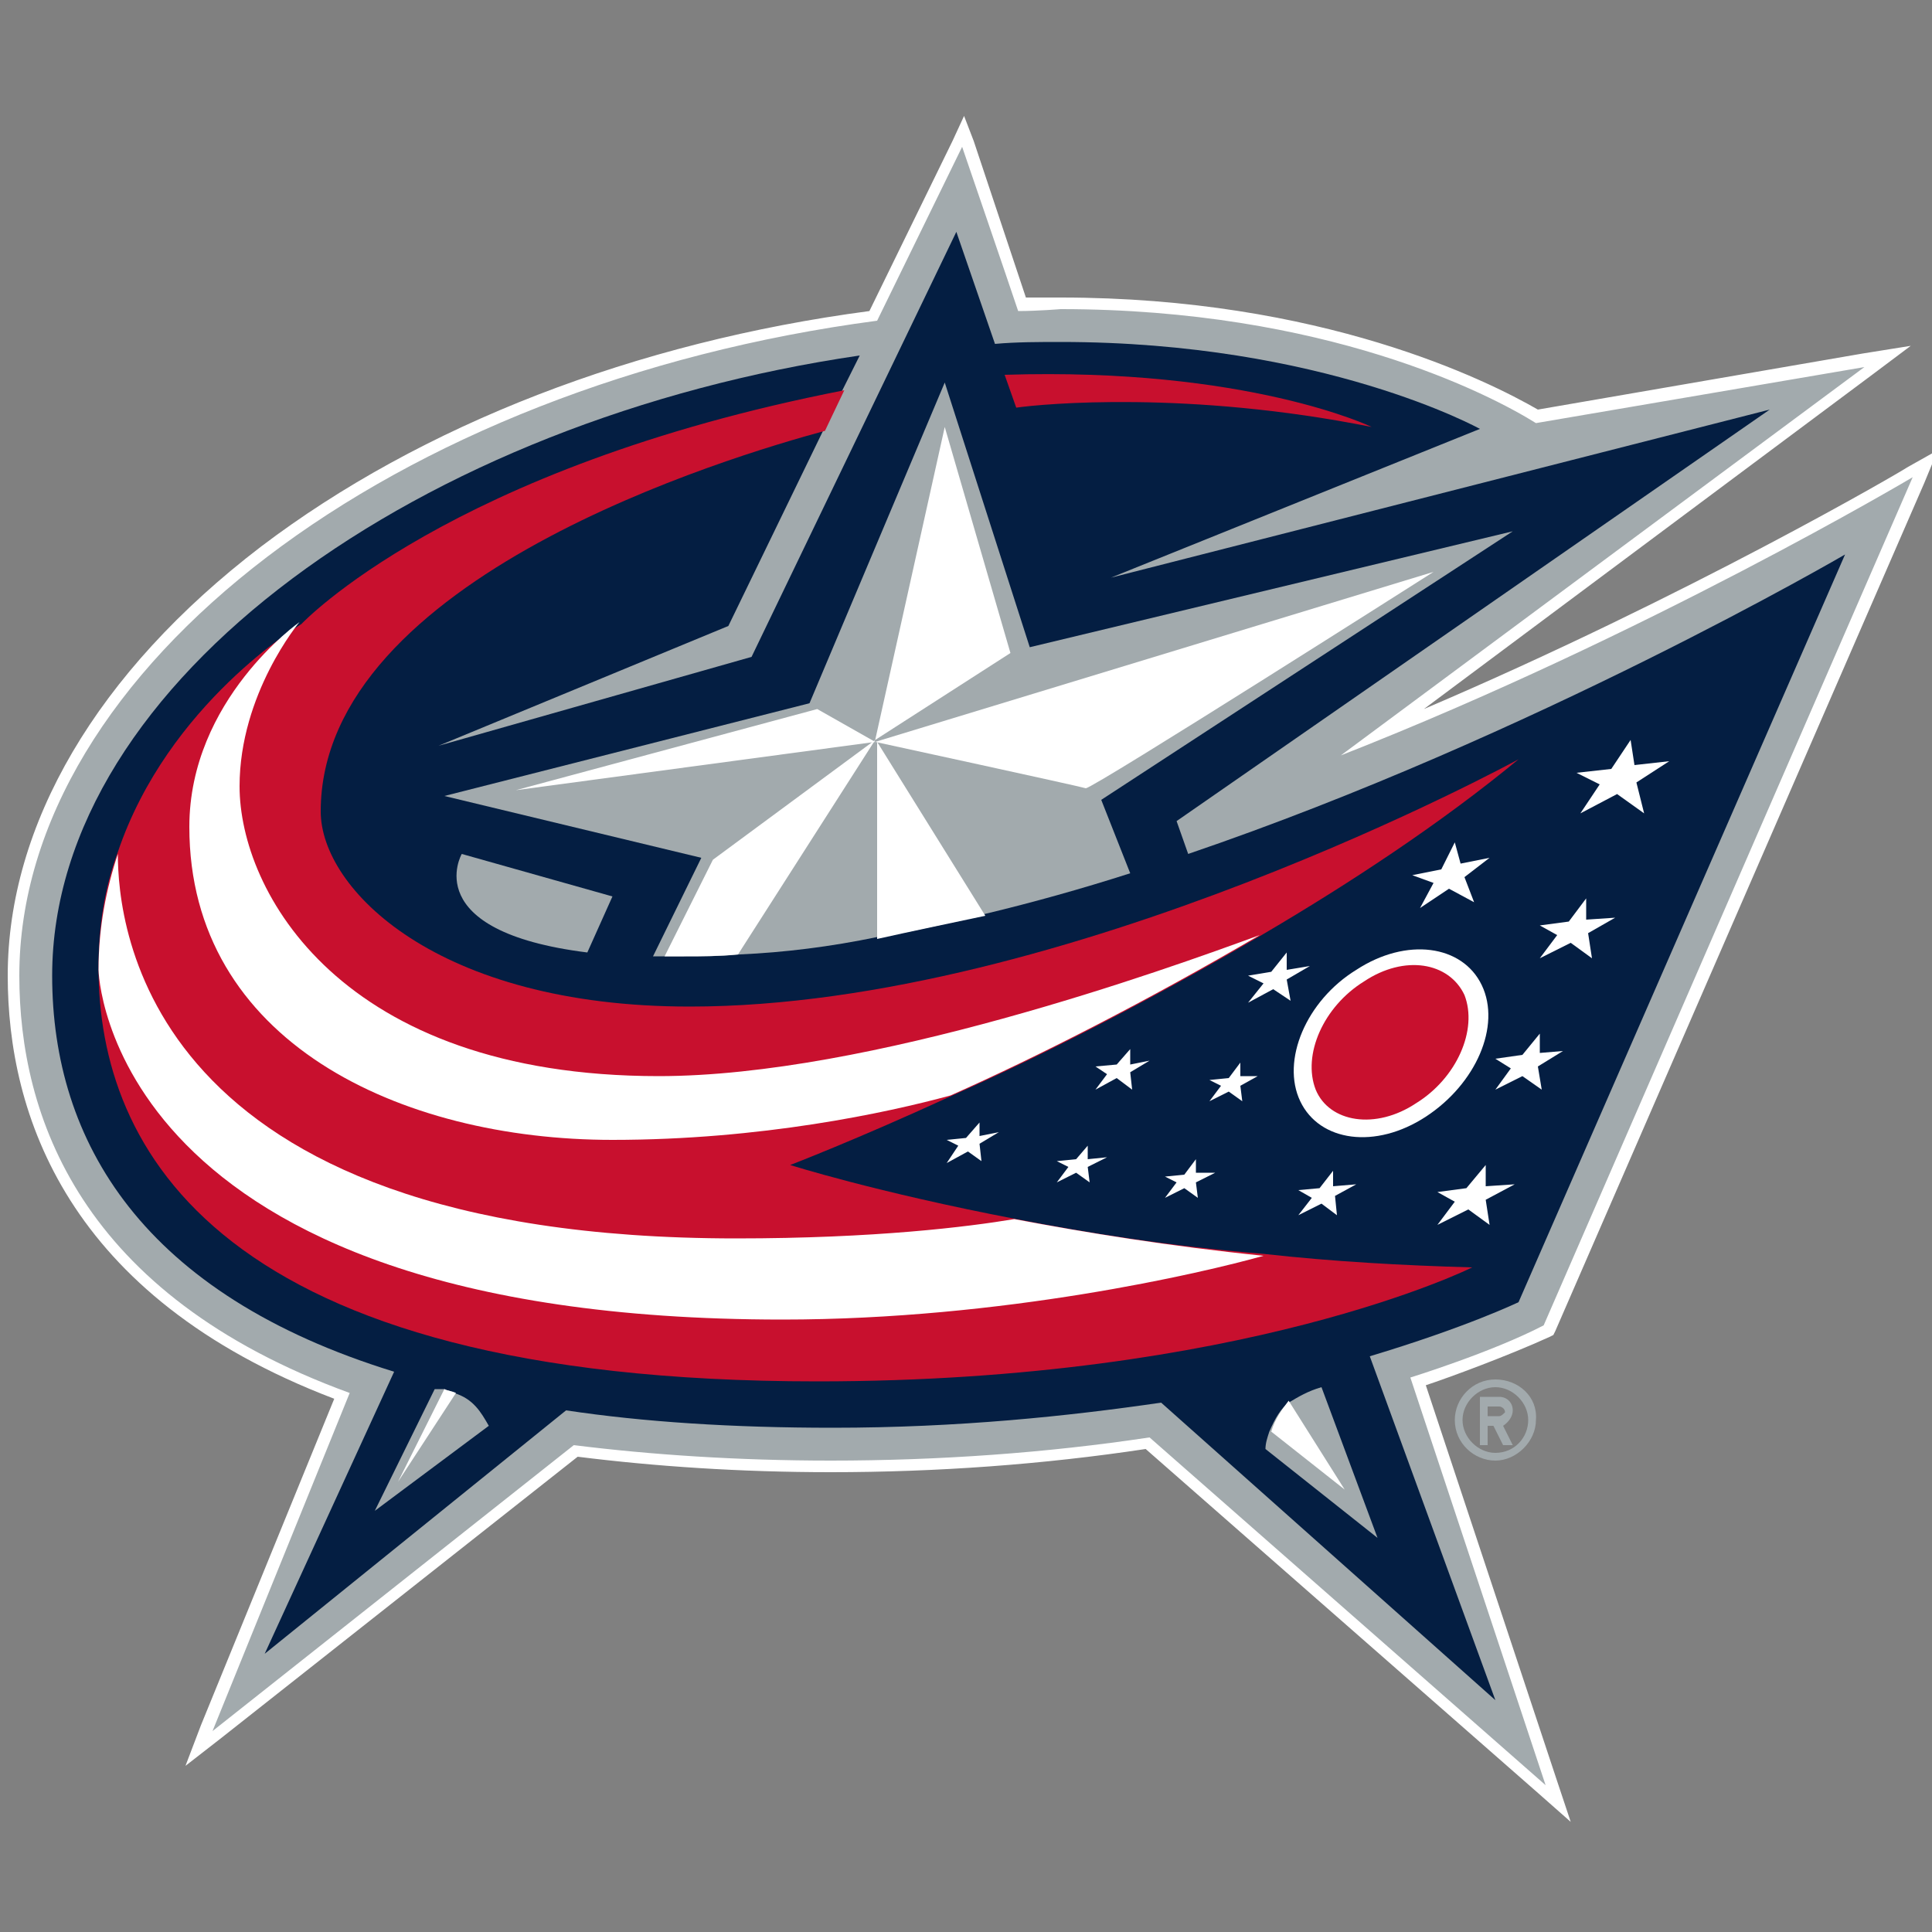<?xml version="1.0" encoding="utf-8"?>
<!-- Generator: Adobe Illustrator 27.3.1, SVG Export Plug-In . SVG Version: 6.00 Build 0)  -->
<svg version="1.1" id="Layer_1" xmlns="http://www.w3.org/2000/svg" xmlns:xlink="http://www.w3.org/1999/xlink" x="0px" y="0px"
	 viewBox="0 0 100 100" style="enable-background:new 0 0 100 100;" xml:space="preserve">
<rect x="0" y="0" width="100" height="100" fill="#808080" stroke="none"/>
<style type="text/css">
	.st0{fill:#041E42;}
	.st1{fill:#A2AAAD;}
	.st2{fill:#FFFFFF;}
	.st3{fill:#C8102E;}
</style>
<path class="st1" d="M77.4,71.4c-1.2,0-2.1,1-2.1,2.1c0,1.2,1,2.1,2.1,2.1s2.1-1,2.1-2.1C79.6,72.3,78.6,71.4,77.4,71.4L77.4,71.4z
	 M77.4,75.2c-0.9,0-1.7-0.8-1.7-1.7c0,0,0,0,0,0c0-0.9,0.8-1.7,1.7-1.7c0.9,0,1.7,0.8,1.7,1.7C79.1,74.4,78.4,75.2,77.4,75.2z
	 M78.3,73c0-0.4-0.3-0.7-0.7-0.7c0,0,0,0,0,0h-1v2.5H77v-1h0.3l0.5,1h0.5l-0.5-1C78.1,73.6,78.3,73.3,78.3,73L78.3,73z M77.6,73.3
	H77v-0.5h0.6c0.1,0,0.3,0.1,0.3,0.3C77.8,73.2,77.7,73.3,77.6,73.3z"/>
<g>
	<path class="st1" d="M59.5,74.7c-5.3,0.8-10.9,1.2-16.4,1.2c-4.7,0-9.2-0.3-13.2-0.8L10.3,90.5l7.4-18.3c-14-5.2-17-14.6-17-21.7
		c0-15.9,19.5-30.9,44.5-34.1l4.6-9.6l3.1,9l2,0c13.7,0,22.2,4.4,24.7,5.8l18.2-3.1L71.5,38c14.7-6,27.2-13.4,27.3-13.5l0.8-0.5
		L80.2,68.8l-0.1,0c-2.3,1.1-5.6,2.3-6.6,2.6l7.3,21.9L59.5,74.7z"/>
	<path class="st2" d="M49.8,7.6c0,0,2.4,7,2.9,8.5c1,0,2.2-0.1,2.2-0.1c13.7,0,22.2,4.4,24.6,5.9l17-2.9L69.4,39.1
		C85.2,32.9,99,24.7,99,24.7L79.9,68.6c-2.7,1.4-6.9,2.7-6.9,2.7l7,21.1l-20.5-18c-5.3,0.8-10.9,1.2-16.5,1.2
		c-4.8,0-9.3-0.3-13.3-0.8L11,89.6l7.1-17.5C4.1,67,1,57.7,1,50.5c0-15.9,19.4-30.6,44.4-33.9L49.8,7.6 M49.9,6l-0.6,1.3L45,16.1
		c-12.1,1.6-23.2,5.9-31.5,12.2C5,34.8,0.4,42.7,0.4,50.5c0,7.1,3,16.6,16.9,21.9l-6.9,16.9l-0.8,2.1l1.8-1.4l18.5-14.6
		c4,0.5,8.4,0.8,13.1,0.8c5.5,0,11-0.4,16.3-1.2l20.3,17.8l1.7,1.5l-0.7-2.1l-6.8-20.5c1.2-0.4,4.2-1.5,6.4-2.5l0.2-0.1l0.1-0.2
		l19.1-43.9l0.7-1.7l-1.6,0.9c-0.1,0.1-11.4,6.7-25,12.5l23.2-17.3l2-1.5l-2.5,0.4l-16.8,2.9c-2.6-1.5-11.2-5.8-24.7-5.8l-1.8,0
		l-2.7-8.1L49.9,6L49.9,6z"/>
</g>
<path class="st0" d="M95.5,28.7c0,0-16.1,9.4-34,15.5l-0.6-1.7l30.7-21.3l-34.1,8.7l19.1-7.7c0,0-8.1-4.5-21.7-4.5
	c-1.1,0-2.3,0-3.4,0.1l-2-5.8L38.9,34l-16.2,4.6l15-6.2l4.9-10.1l1-2.1l0.9-1.8C21.9,21.7,2.7,35.2,2.7,50.5
	c0,8.6,4.7,16.5,17.7,20.5l-6.7,14.6l15.6-12.6c4,0.6,8.6,0.9,13.8,0.9c6.5,0,12.2-0.6,17-1.3L77.4,88l-6.5-17.8
	c5-1.5,7.7-2.8,7.7-2.8L95.5,28.7L95.5,28.7z"/>
<g>
	<path class="st1" d="M30.4,49.3l1.3-2.9l-7.8-2.2C23.9,44.2,21.6,48.2,30.4,49.3L30.4,49.3z"/>
	<path class="st1" d="M78.3,27.5l-25,6l-4.4-13.7l-7,16.6L23,41.2l13.3,3.2l-2.5,5.1c0.2,0,0.5,0,0.7,0c0.3,0,0.6,0,1,0
		c0.9,0,1.8,0,2.8-0.1c2.3-0.1,4.7-0.4,7.1-0.9c1.9-0.3,3.7-0.7,5.6-1.2c2.5-0.6,5-1.3,7.5-2.1L57,41.4L78.3,27.5L78.3,27.5z
		 M68.4,71.8c-0.7,0.2-1.2,0.5-1.7,0.8c-0.4,0.3-0.7,0.8-1,1.5c-0.1,0.3-0.2,0.6-0.2,0.9l5.8,4.6L68.4,71.8L68.4,71.8z M23.5,72.1
		C23.4,72,23.2,72,23,71.9c-0.2,0-0.3,0-0.5,0l-3.1,6.3l5.9-4.4C24.9,73.1,24.5,72.4,23.5,72.1z"/>
</g>
<path class="st3" d="M52.6,63.1c-7.3-1.4-11.7-2.8-11.7-2.8s3.4-1.3,8.4-3.6c4.5-2,10.2-4.9,16-8.3c4.6-2.7,9.3-5.8,13.3-9.1
	c0,0-23.4,12.8-42.9,12.8c-13.1,0-19.1-6.1-19.1-10.1c0-12.1,21.3-18.4,26.1-19.7l1-2.1c-20.5,4-28.1,12.1-28.1,12.1
	s-6.9,4.1-9.5,11.8c-0.7,1.9-1,3.9-1,6c0,9.3,6.1,21.4,37.2,21.4c22.1,0,33.9-5.9,33.9-5.9c-3.6-0.1-7.2-0.3-10.8-0.7
	C60.5,64.5,56.2,63.8,52.6,63.1L52.6,63.1z M71,22.1c0,0-6.4-3.1-19-2.7l0.6,1.7C54,20.9,61.5,20.2,71,22.1z"/>
<g>
	<path class="st2" d="M31.7,59c7.7,0,14.2-1.4,17.5-2.3c4.5-2,10.2-4.9,16-8.3c-4.9,1.8-20.2,7.3-31.1,7.3c-16.5,0-21.7-9.6-21.7-15
		c0-4.8,3.1-8.5,3.1-8.5s-5.7,4-5.7,10.6C9.8,53.9,20.7,59,31.7,59L31.7,59z"/>
	<path class="st2" d="M38.1,64.1c-30.7,0-32-16.3-32-19.9c-0.6,1.8-1,3.8-1,6c0,0,0.3,18.1,35.4,18.1c11.4,0,21.7-2.4,24.9-3.3
		c-4.9-0.5-9.2-1.2-12.9-1.9C50.1,63.5,45.3,64.1,38.1,64.1z M76.7,51c-1-2.1-3.9-2.5-6.5-0.8c-2.6,1.6-3.9,4.7-2.9,6.8
		c1,2.1,3.9,2.5,6.5,0.8C76.4,56.1,77.7,53.1,76.7,51L76.7,51z"/>
	<path class="st2" d="M50.7,58.8l0-0.7L50,58.9L49,59l0.6,0.3L49,60.2l1.1-0.6l0.7,0.5l-0.1-0.9l1-0.6L50.7,58.8z M58.5,55.1l0-0.8
		l-0.7,0.8l-1.1,0.1l0.6,0.4l-0.6,0.8l1.1-0.6l0.8,0.6l-0.1-0.9l1-0.6L58.5,55.1z M64.2,55.7l0-0.7l-0.6,0.8l-1,0.1l0.6,0.3L62.6,57
		l1-0.5l0.7,0.5l-0.1-0.8l0.9-0.5L64.2,55.7z M56.3,60v-0.7L55.7,60l-1,0.1l0.6,0.3l-0.6,0.8l1-0.5l0.7,0.5l-0.1-0.8l1-0.5L56.3,60z
		 M61.9,60.7l0-0.7l-0.6,0.8l-1,0.1l0.6,0.3L60.3,62l1-0.5L62,62l-0.1-0.8l1-0.5L61.9,60.7z M66.6,50.2l0-0.9l-0.8,1l-1.2,0.2
		l0.8,0.4l-0.8,1l1.3-0.7l0.9,0.6l-0.2-1.1l1.2-0.7L66.6,50.2z M74.2,45.7L73.5,47l1.5-1l1.3,0.7l-0.5-1.3l1.3-1l-1.5,0.3l-0.3-1.1
		L74.6,45l-1.5,0.3L74.2,45.7z M86.4,39.4l-1.8,0.2l-0.2-1.3l-1,1.5L81.6,40l1.2,0.6l-1,1.5l1.9-1l1.4,1l-0.4-1.6L86.4,39.4z
		 M76.9,61.4l0-1.1l-1,1.2l-1.5,0.2l0.9,0.5l-0.9,1.2l1.6-0.8l1.1,0.8l-0.2-1.3l1.5-0.8L76.9,61.4z M79.7,54.5l0-1l-0.9,1.1
		l-1.4,0.2l0.8,0.5l-0.8,1.1l1.4-0.7l1,0.7l-0.2-1.2l1.3-0.8L79.7,54.5z M82.1,47.6l0-1.1l-0.9,1.2l-1.5,0.2l0.9,0.5l-0.9,1.2
		l1.6-0.8l1.1,0.8l-0.2-1.3l1.4-0.8L82.1,47.6z M69,60.6l-0.7,0.9l-1.1,0.1l0.7,0.4l-0.7,0.9l1.2-0.6l0.8,0.6l-0.1-1l1.1-0.6
		L69,61.4L69,60.6z M48.9,22.1l-3.6,16.2l7-4.5L48.9,22.1z M74.2,29.6l-28.9,8.8c0,0,10.6,2.3,10.9,2.4
		C56.6,40.8,74.2,29.6,74.2,29.6L74.2,29.6z"/>
	<path class="st2" d="M51,47.4l-5.6-9v10.2C47.2,48.2,49.1,47.8,51,47.4z M34.4,49.5c0.3,0,0.6,0,1,0c0.9,0,1.8,0,2.8-0.1l7.1-11.1
		l-8.4,6.2L34.4,49.5z"/>
	<path class="st2" d="M42.3,36.7l-15.6,4.2l18.6-2.5L42.3,36.7z M65.8,74.1l3.8,3l-2.9-4.6C66.4,72.9,66,73.4,65.8,74.1z M20.6,76.7
		l3-4.6C23.4,72,23.2,72,23,71.9L20.6,76.7L20.6,76.7z"/>
</g>
<path class="st3" d="M70.6,50.8c-2.1,1.3-3.2,3.8-2.5,5.6c0.7,1.7,3.1,2.1,5.2,0.7c2.1-1.3,3.2-3.8,2.5-5.6
	C75,49.8,72.7,49.4,70.6,50.8L70.6,50.8z"/>
</svg>
